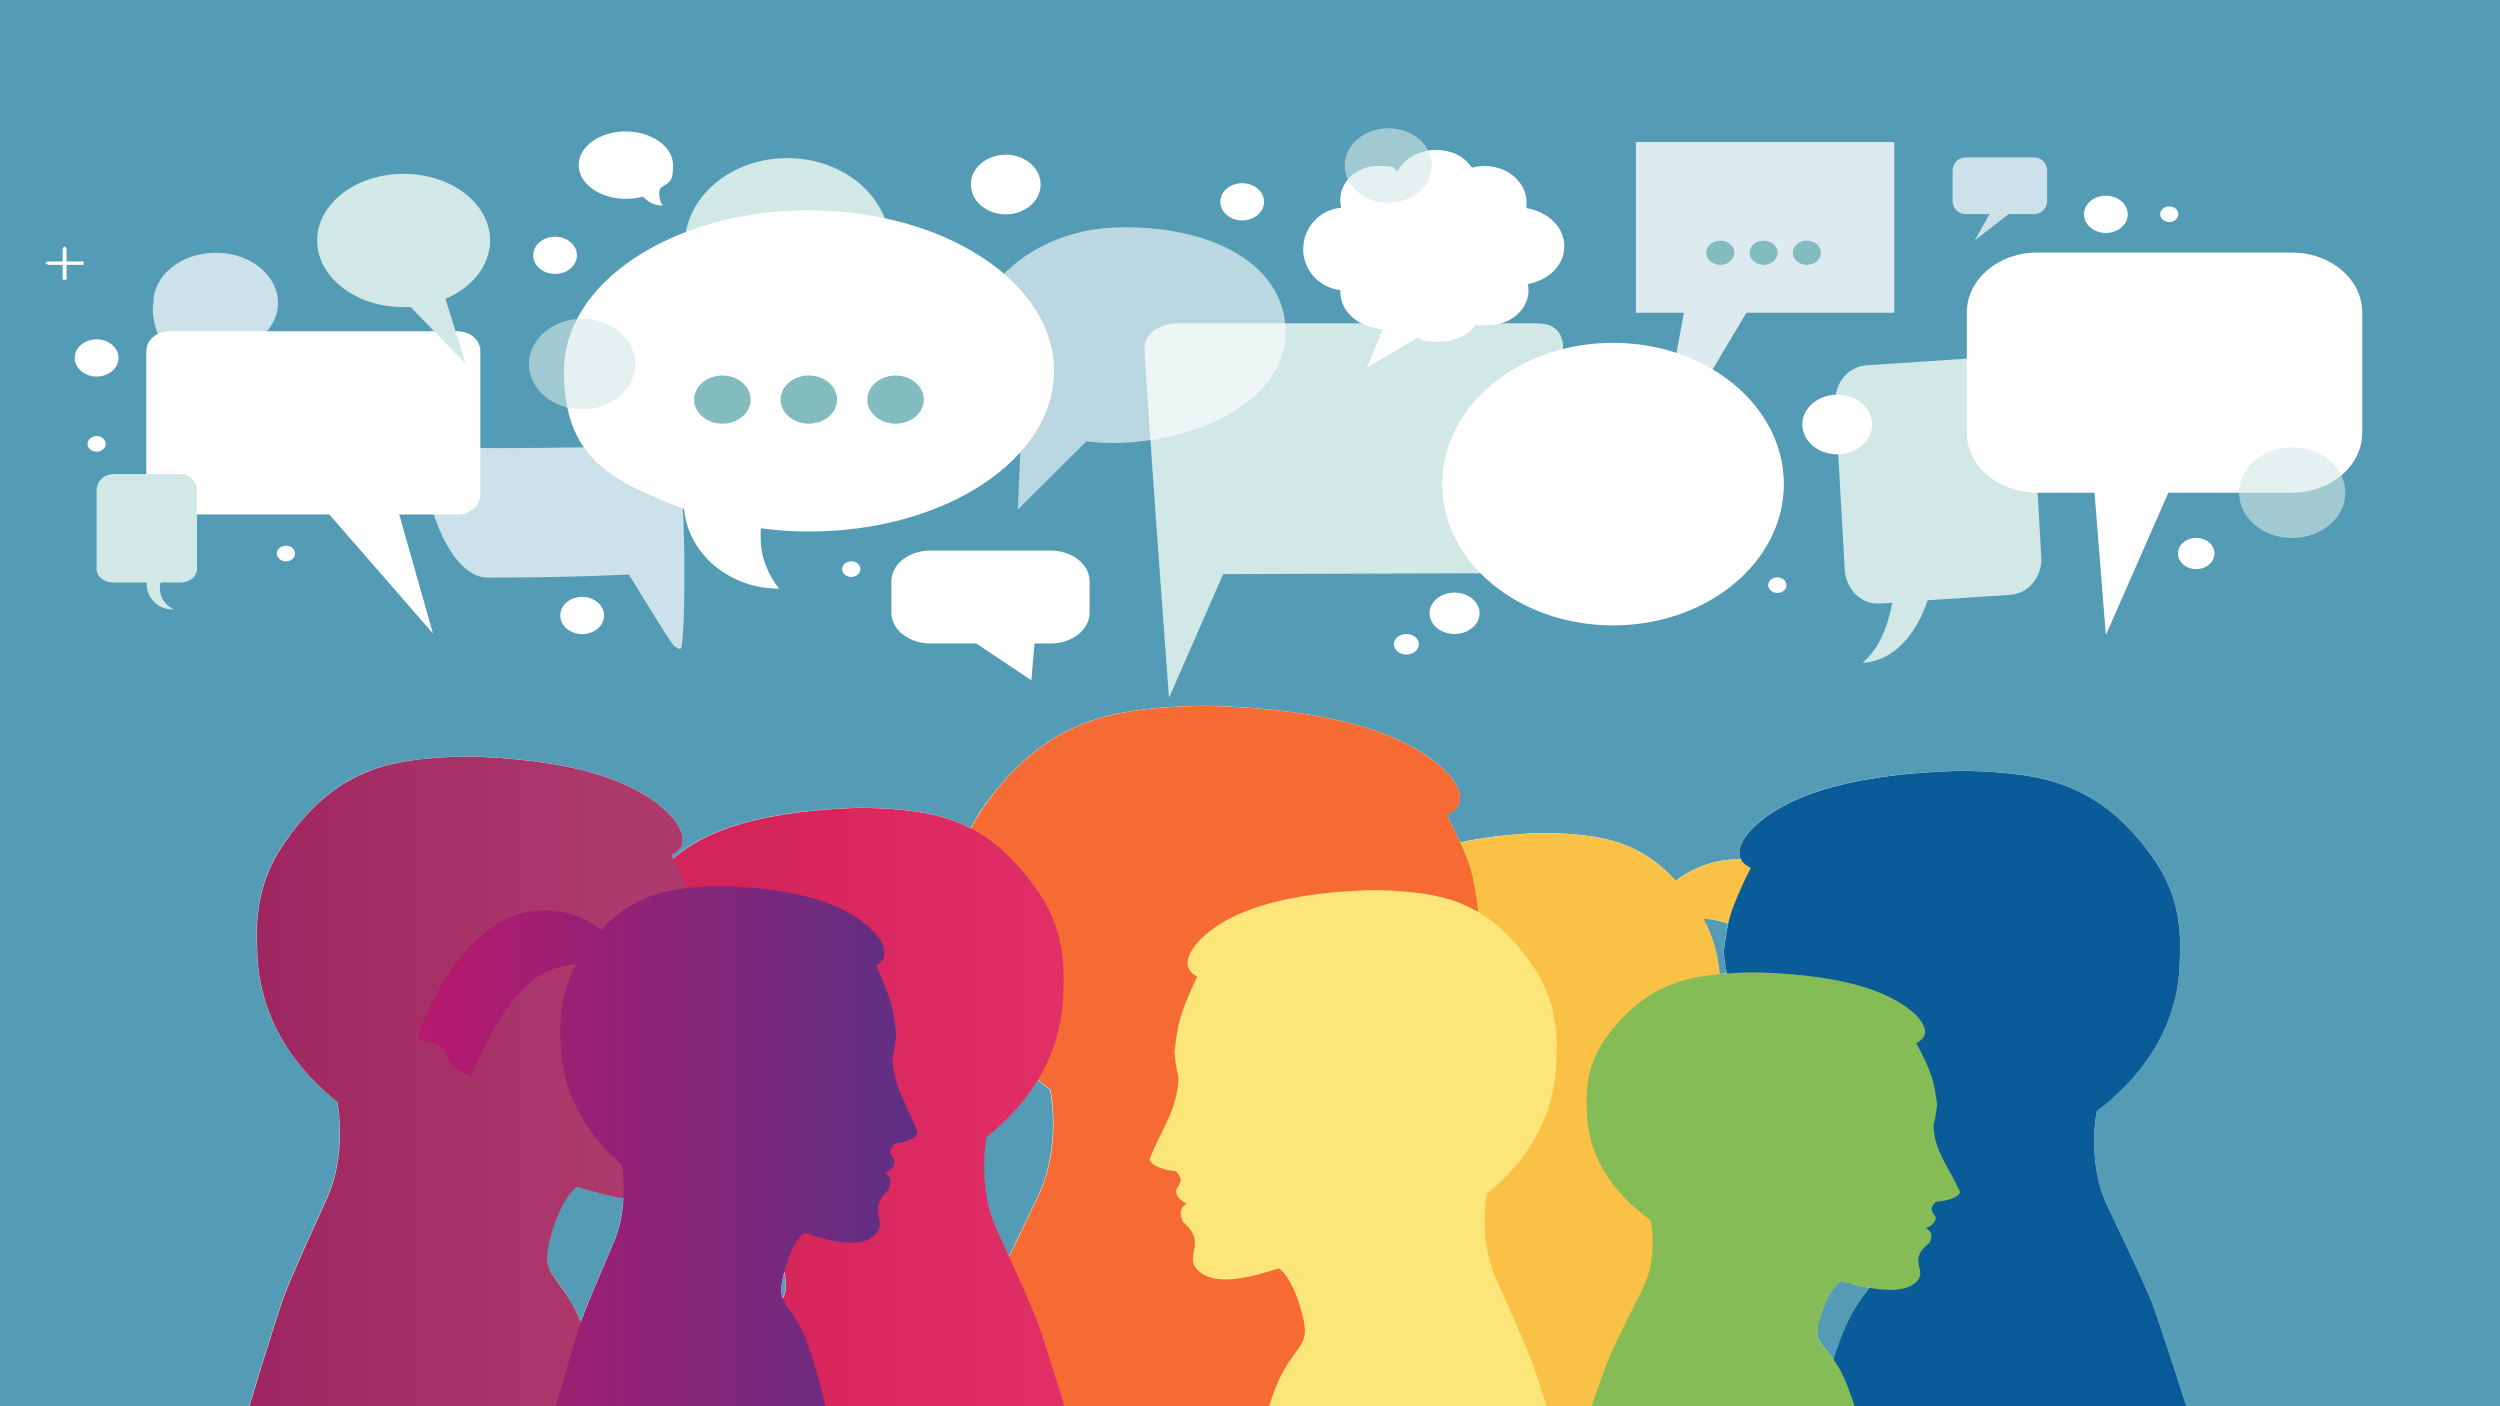 <?xml version="1.0" encoding="UTF-8"?> <svg xmlns="http://www.w3.org/2000/svg" xmlns:xlink="http://www.w3.org/1999/xlink" version="1.1" viewBox="0 0 1920 1080"><defs><style> .st0 { fill: url(#Dégradé_sans_nom_5); } .st0, .st1, .st2, .st3, .st4, .st5, .st6, .st7 { mix-blend-mode: multiply; } .st1 { fill: url(#Dégradé_sans_nom_2); } .st8 { fill: #549cb5; } .st9, .st10, .st11, .st12 { fill: #fff; } .st9, .st13 { opacity: .6; } .st10 { opacity: .8; } .st11 { opacity: .7; } .st14 { isolation: isolate; } .st15, .st13 { fill: #d2e8e6; } .st2 { fill: #f9c246; } .st3 { fill: #fce67a; } .st4 { fill: #f66b34; } .st5 { fill: #0a5c99; } .st6 { fill: url(#Dégradé_sans_nom_19); } .st16 { fill: #83bcbf; } .st7 { fill: #85bc55; } </style><linearGradient id="Dégradé_sans_nom_2" data-name="Dégradé sans nom 2" x1="2178.5" y1="418.2" x2="2445.4" y2="418.2" gradientTransform="translate(3750.1 1418.2) rotate(180) scale(1.3 1.3)" gradientUnits="userSpaceOnUse"><stop offset="0" stop-color="#e7346e"></stop><stop offset="1" stop-color="#d32459"></stop></linearGradient><linearGradient id="Dégradé_sans_nom_5" data-name="Dégradé sans nom 5" x1="1652.7" y1="438.8" x2="1932" y2="438.8" gradientTransform="translate(-2031.9 1418.2) scale(1.3 -1.3)" gradientUnits="userSpaceOnUse"><stop offset="0" stop-color="#9a215d"></stop><stop offset="1" stop-color="#ad3a6d"></stop></linearGradient><linearGradient id="Dégradé_sans_nom_19" data-name="Dégradé sans nom 19" x1="320.5" y1="892.7" x2="704.9" y2="892.7" gradientUnits="userSpaceOnUse"><stop offset="0" stop-color="#b8186d"></stop><stop offset="1" stop-color="#5d3084"></stop></linearGradient></defs><g class="st14"><g id="Layer_1"><rect class="st8" x="-44.8" y="-66.4" width="1986" height="1162.6"></rect><g><path class="st15" d="M683.4,188.7c0-37.2-35.3-67.3-78.8-67.3s-78.8,30.1-78.8,67.3,27.5,60.2,64,66.1l48.7,115.8-13.7-116.8c33.7-7.6,58.5-33.8,58.5-65Z"></path><path class="st15" d="M1180.9,248.3h-279.3s-22.5,2-22.5,19.3,18.7,268.3,18.7,268.3l41.6-95s176.9-.5,195.3-.6c18.4,0,24.7-15.3,24.7-15.3l40.7-154s4.3-22.6-19.2-22.6Z"></path><g><ellipse class="st12" cx="1238.8" cy="371.8" rx="131.2" ry="108.5"></ellipse><ellipse class="st12" cx="1117.1" cy="471" rx="19.2" ry="15.9"></ellipse><path class="st12" d="M1080.1,486.9c-5.3,0-9.6,3.6-9.6,7.9s4.3,7.9,9.6,7.9,9.6-3.5,9.6-7.9-4.3-7.9-9.6-7.9Z"></path></g><polygon class="st10" points="1256.4 109.1 1256.4 240.2 1293.2 240.2 1272.1 356.3 1341.2 240.2 1454.8 240.2 1454.8 109.1 1256.4 109.1"></polygon><path class="st12" d="M1000.9,191.2c0-16.7,12.9-30.3,29.2-31.7-.5-1.9-.8-3.9-.8-5.9,0-14.4,12.9-26.1,28.8-26.1s10.8,1.5,15.3,4c5.1-9.6,16.3-16.3,29.4-16.3s22,5.5,27.7,13.6c3-.8,6.3-1.3,9.6-1.3,17.9,0,32.3,12.5,32.3,28s-.2,2.9-.4,4.3c16.7,2.5,29.4,14.7,29.4,29.3s-12,26.1-28,29.1c.3,1.6.5,3.2.5,4.8,0,14.8-13.9,26.8-31,26.8s-6.2-.4-9.1-1.2c-4.8,8.1-16,13.9-29,13.9s-11.4-1.2-16.1-3.2l-39,23.1,12.3-29.5c-18.2-1.2-32.6-13.4-32.6-28.3s0-1.2,0-1.8c-16.1-1.7-28.6-15.2-28.6-31.7Z"></path><path class="st12" d="M351.3,254.4h-221.3c-9.7,0-17.6,6.8-17.6,15.1v110.5c0,8.3,7.9,15.1,17.6,15.1h122.9l79.6,91.4-25.9-91.4h44.7c9.7,0,17.6-6.8,17.6-15.1v-110.5c0-8.3-7.9-15.1-17.6-15.1Z"></path><path class="st11" d="M520.9,358.3c-1.8-6.2-9.4-13-17.1-14.3-3.9-.7-7.9-.9-11.2-.9-33.4,0-106.7,1.9-142,.6-17-.6-23.4,5.9-23.7,15.3-.8,28.1,19.3,84.6,47.5,84.6,65.7,0,108.6-2.4,108.6-2.4,0,0,32.3,53.3,34.8,55,2.5,1.7,5.1,3.3,5.6.7,3.4-17.4,3.2-119.2-2.5-138.6Z"></path><path class="st12" d="M621.3,161.5c-104,0-188.2,55.2-188.2,123.3s37.1,84.6,92.3,106.1c3,34.2,34.5,61.2,73,61.2-8.9-11-14.2-24.5-14.2-39.1s.2-4.8.5-7.2c11.9,1.5,24.1,2.4,36.6,2.4,104,0,188.2-55.2,188.2-123.3s-84.3-123.3-188.2-123.3Z"></path><path class="st11" d="M1562.4,120.9h-53c-5.4,0-9.8,4.5-9.8,10.1v23.3c0,5.6,4.4,10.1,9.8,10.1h18.6l-11.4,20.2,26.1-20.2h19.7c5.4,0,9.8-4.5,9.8-10.1v-23.3c0-5.6-4.4-10.1-9.8-10.1Z"></path><path class="st15" d="M138.2,364.1h-51c-7.2,0-13,5.6-13,12.5v60.4c0,5.8,5.8,10.4,13,10.4h25.5c-.7,10.6,7.3,19.7,18.3,20.6.9,0,1.8,0,2.7,0-7.2-3-11.8-10.4-10.8-18.5,0-.7.2-1.4.4-2.1h15c7.2,0,13-4.7,13-10.4v-60.4c0-6.9-5.8-12.5-13-12.5Z"></path><path class="st15" d="M376.4,184.7c0-28.3-29.7-51.2-66.4-51.2s-66.4,22.9-66.4,51.2,29.7,51.2,66.4,51.2,3.5,0,5.3-.2l42.4,43.8-15.6-50c20.5-8.7,34.3-25.5,34.3-44.9Z"></path><path class="st12" d="M836.8,470.7c0,13-13.5,23.5-30.2,23.5h-12.1s-2.4,28.3-2.4,28.3l-42.3-28.3h-35c-16.7,0-30.2-10.5-30.2-23.5v-24.4c0-13,13.5-23.5,30.2-23.5h91.8c16.7,0,30.2,10.5,30.2,23.5v24.4s0,0,0,0Z"></path><path class="st11" d="M165.7,194.1c-26.4,0-47.9,17.2-47.9,38.5,0,0-3.3,12,7.6,33.4,10.9,21.4,31.7,28.7,31.7,28.7,0,0-3.7-10.6-6-25.4,4.6,1.2,9.4,1.8,14.5,1.8,26.4,0,47.9-17.2,47.9-38.5s-21.4-38.5-47.9-38.5Z"></path><path class="st15" d="M1567.7,427.7l-7.3-128.1c-.9-15.1-13-26.7-27-25.7l-100.1,6.7c-14,.9-24.7,14-23.8,29.1l7.3,128.1c.9,15.1,13,26.7,27,25.7l9.5-.6c-3.7,19.8-11,36.2-22.9,46.2,2.7-.1,5.4-.5,8.1-1.2,19-4.8,33.8-22.6,41.9-46.9l63.5-4.2c14-.9,24.7-14,23.8-29.1Z"></path><path class="st9" d="M986.5,244.2c-8.1-48-66.3-72.2-131.6-69.4-68.9,3-121,57.4-102.3,104.5,6.7,17.1,17.7,30.9,32.1,41.1l-3,70.9,52.7-52.4c14.8,2,31.2,1.8,48.7-.9,64.6-9.7,111.5-45.9,103.4-93.9Z"></path><path class="st12" d="M1760.4,378.4h-95.1l-48,109.3-8.7-109.3h-44.4c-29.5,0-53.7-20.6-53.7-45.9v-92.6c0-25.2,24.2-45.9,53.7-45.9h196.3c29.5,0,53.7,20.6,53.7,45.9v92.6c0,25.2-24.2,45.9-53.7,45.9Z"></path><ellipse class="st12" cx="772.4" cy="141.7" rx="26.8" ry="22.9"></ellipse><ellipse class="st13" cx="447.1" cy="279.6" rx="40.8" ry="34.8"></ellipse><ellipse class="st13" cx="1760.4" cy="378.4" rx="40.8" ry="34.8"></ellipse><ellipse class="st13" cx="1066.2" cy="127.1" rx="33.5" ry="28.6"></ellipse><ellipse class="st12" cx="1617.3" cy="164.6" rx="16.8" ry="14.3"></ellipse><ellipse class="st12" cx="954" cy="155" rx="16.8" ry="14.3"></ellipse><ellipse class="st12" cx="426.3" cy="196.1" rx="16.8" ry="14.3"></ellipse><ellipse class="st12" cx="1686.7" cy="425.1" rx="14" ry="12"></ellipse><ellipse class="st12" cx="653.8" cy="437.1" rx="7" ry="6"></ellipse><ellipse class="st12" cx="219.6" cy="425.1" rx="7" ry="6"></ellipse><ellipse class="st12" cx="1666" cy="164.5" rx="7" ry="6"></ellipse><ellipse class="st12" cx="74.2" cy="340.9" rx="7" ry="6"></ellipse><ellipse class="st12" cx="74.2" cy="274.9" rx="16.8" ry="14.3"></ellipse><path class="st12" d="M480.6,101c20,0,36.3,11.6,36.3,25.9s-3.4,12.6-9,17.1c0,0-2.2.5-1.4,6.8.8,6.1,2.6,7,2.6,7,0,0-4.6.4-9.4-2.2-4.8-2.6-5.7-4.7-5.7-4.7-4.1,1.2-8.6,1.8-13.3,1.8-20,0-36.3-11.6-36.3-25.9s16.2-25.9,36.3-25.9Z"></path><ellipse class="st12" cx="447.1" cy="472.7" rx="16.8" ry="14.3"></ellipse><ellipse class="st12" cx="1411" cy="326" rx="26.8" ry="22.9"></ellipse><ellipse class="st12" cx="1365" cy="449.4" rx="7" ry="6"></ellipse><g><ellipse class="st16" cx="554.8" cy="306.9" rx="21.7" ry="18.5"></ellipse><ellipse class="st16" cx="621.2" cy="306.9" rx="21.7" ry="18.5"></ellipse><ellipse class="st16" cx="687.8" cy="306.9" rx="21.7" ry="18.5"></ellipse></g><g><ellipse class="st16" cx="1321.2" cy="194.1" rx="10.8" ry="9.3"></ellipse><ellipse class="st16" cx="1354.4" cy="194.1" rx="10.8" ry="9.3"></ellipse><ellipse class="st16" cx="1387.7" cy="194.1" rx="10.8" ry="9.3"></ellipse></g></g><g><path class="st12" d="M48.1,192.2v22.6h3v-22.6c0-1.6-.7-2.9-1.5-2.9s-1.5,1.3-1.5,2.9Z"></path><path class="st12" d="M38.4,203.4h25.8v-2.6h-25.8c-1.9,0-3.4.6-3.4,1.3s1.5,1.3,3.4,1.3Z"></path></g><path class="st12" d="M1688.6,1110.5s-9.8-33.8-33.2-103c-6.3-18.7-29.4-65.1-37.4-82.5-11.9-25.8-10.6-56.3-7.7-71.7,28-21,63.2-59,63.8-116.4,2.3-39.6-9.1-64-25.6-84.9-17.6-22.3-38.5-42.2-73.1-52.2-26.8-7.8-64.7-8.1-76.2-7.7-90.2,3.3-130.3,23-151,41.7,0,0-17.3,15.1-11.1,26.3-21.9-.8-39,8-50.2,16.3-11.5-12.7-25.6-23.4-45.1-29.7-21.5-6.9-51.8-7.2-61-6.9-23.9,1-43.4,3.6-59.4,7.2-2.7-5.9-6-12.8-10.2-21,25-11.8-4.2-36.8-4.2-36.8-23.7-21-69.7-43.2-173.2-47-13.2-.5-56.7,0-87.4,8.7-39.6,11.3-63.6,33.8-83.8,58.9-6.5,8.1-12.4,16.7-17.1,26.3-6.2-3.2-12.9-5.9-20.3-8.2-24.7-7.5-59.7-7.8-70.3-7.4-81.1,3.1-118.3,21.2-137.8,38.8-.4-.9-.9-1.8-1.3-2.8,21-10.7-3.6-33.1-3.6-33.1-20-18.9-58.7-38.9-145.9-42.3-11.1-.4-47.7,0-73.6,7.8-33.4,10.1-53.6,30.4-70.6,53-15.9,21.2-27,45.9-24.8,86.1.5,58.3,34.6,96.8,61.6,118.1,2.9,15.7,4.1,46.5-7.4,72.8-7.8,17.7-30,64.7-36.1,83.7-22.6,70.2-32.1,104.5-32.1,104.5,0,0,211.9,0,289.4,0-.2-.6-.4-1.4-.7-2.4,25,0,56,0,85.5,0-2.2,8.4-3.7,14.7-4.4,17,36.8,0,105.3,0,165,0-1,3.4-1.5,5.1-1.5,5.1,0,0,136.3,0,244.9,0-2.5,9.7-4.3,17.1-5,19.5,67.2,0,250.8,0,250.8,0,0,0-4-14.5-12.9-44,6.7,0,13.4,0,20,0-4.9,14.7-7.1,22-7.1,22,0,0,168.4,0,230,0-.6-1.8-2-6.9-3.9-13.7,96.8,0,255.2,0,255.2,0ZM764.5,942.3c-11-25-9.8-54.4-7.1-69.3,13.1-10.3,27.9-24.8,39.4-43.7,3.2,2.7,6.4,5.2,9.6,7.5,3.4,17.4,4.9,51.7-8.8,80.9-4.7,10.1-14,28.7-22.8,47.4-4.2-9.2-7.9-17.3-10.2-22.6ZM420.1,963.4c1.1-13.5,11.4-45.2,23.2-52.2,8.3,2.6,21.8,6.9,35.4,8.7-.6,10.5-2.5,22.2-6.9,32.9-5.3,12.9-19.7,45.1-25.8,62.5-13.3-32.6-27.3-34.5-25.9-52ZM600.1,988.8c.2-3,1-7,2.1-11.4.6,2.8,1,5.3,1.2,7.4.4,5-.5,8.6-2.3,12.1-.8-2.3-1.2-4.9-.9-8.1ZM1395.6,1021.2c.9-9.7,9.1-32.4,18.5-37.5,5.3,1.5,13.2,3.8,21.7,5.3-5.8,7.4-13.9,17.2-21.5,37.3-2.1,5.5-4.2,11.5-6.2,17.8-7.4-10.5-13.2-13.7-12.4-22.9ZM1327.2,709.2c-1.5,6.5-2.3,12.9-3.5,21.8.4,5.7,1.3,11.2,2.3,16.5-1.8.1-3.6.3-5.5.5-1.5-17.1-6-30.5-12.4-42.2,4.6-.3,10.7.6,19.1,3.5Z"></path><path class="st2" d="M1043.3,783.9c-1.4-6.3-2.5-13.1-3-20.1,2.6-20.9,3-27,16.7-57.6-17.4-9.4,2.9-29.1,2.9-29.1,16.6-16.6,48.7-34.2,121-37.2,9.2-.4,39.6,0,61,6.9,19.5,6.3,33.6,17,45.1,29.7,14.4-10.7,38.7-22.4,70.4-12.9,57.9,20.7,83.8,103.4,83.8,103.4l-21.1,7.5-7.7,16.1-16.5,8.9s-26.9-75.4-67.3-89.8c-9-3.2-15.5-4.2-20.3-3.9,8.8,16.1,14.1,35.4,12.7,63.3-.4,51.2-28.7,85.1-51.1,103.8-2.4,13.8-3.4,40.9,6.1,64,6.4,15.5,24.9,56.9,30,73.6,18.8,61.7,26.6,91.9,26.6,91.9,0,0-175.7,0-240,0,1.8-6.5,11.1-48.7,20.1-75.2,11.6-33.9,24.7-34.9,23.4-51.1-.9-11.9-9.5-39.7-19.3-45.9-14.3,4.7-47.7,16.2-60.4.3-5.6-7-.7-13.3-1.2-21-.4-6.1-4.4-11.1-9-15.2,0,0-1.4-4.2-1.4-5.2-.2-4,.9-6.6,4.6-8.6-4-1.6-9-6.1-7.8-11.1,5-6.6,3.1-9.1-.3-13.8-5.9-.3-19.3-3.6-19.3-9.7,8.8-22.8,20.4-37.8,21.2-62.1Z"></path><path class="st4" d="M762.7,609.9c20.2-25.1,44.2-47.6,83.8-58.9,30.7-8.7,74.2-9.2,87.4-8.7,103.5,3.7,149.5,26,173.2,47,0,0,29.2,25,4.2,36.8,19.6,38.6,20.2,46.4,23.9,72.8-.7,8.9-2.2,17.4-4.2,25.4,1.1,30.7,17.7,49.7,30.3,78.5,0,7.7-19.2,11.8-27.6,12.2-4.9,5.9-7.6,9-.4,17.4,1.8,6.3-5.4,12.1-11.1,14.1,5.3,2.4,6.9,5.7,6.5,10.8,0,1.2-2.1,6.6-2.1,6.6-6.6,5.2-12.3,11.5-12.8,19.2-.7,9.7,6.3,17.7-1.7,26.5-18.2,20.2-66,5.7-86.5-.3-14,7.8-26.3,43-27.6,58-1.8,20.6,17,21.7,33.6,64.6,12.9,33.4,26.2,86.8,28.8,95-92,0-343.5,0-343.5,0,0,0,11.2-38.1,38.1-116.2,7.3-21.1,33.7-73.4,42.9-93.1,13.7-29.1,12.2-63.4,8.8-80.9-32.1-23.7-72.5-66.5-73.2-131.2-2.6-44.7,10.5-72.2,29.4-95.7Z"></path><path class="st1" d="M792.8,678.5c-16.2-21.5-35.6-40.8-67.5-50.5-24.7-7.5-59.7-7.8-70.3-7.4-83.3,3.2-120.3,22.3-139.4,40.3,0,0-23.5,21.4-3.4,31.6-15.8,33.1-16.3,39.8-19.2,62.4.6,7.6,1.8,14.9,3.4,21.8-.9,26.3-14.3,42.6-24.4,67.3,0,6.6,15.4,10.2,22.2,10.5,3.9,5.1,6.1,7.7.4,14.9-1.4,5.4,4.3,10.4,9,12.1-4.3,2.1-5.5,4.9-5.2,9.3,0,1,1.7,5.6,1.7,5.6,5.3,4.5,9.9,9.9,10.3,16.5.6,8.3-5.1,15.1,1.4,22.7,14.7,17.3,53.1,4.9,69.6-.3,11.3,6.7,21.2,36.8,22.2,49.7,1.4,17.6-13.7,18.6-27,55.4-10.4,28.7-21.1,74.4-23.2,81.5,74.1,0,276.6,0,276.6,0,0,0-9.1-32.7-30.7-99.6-5.9-18.1-27.1-63-34.5-79.8-11-25-9.8-54.4-7.1-69.3,25.8-20.3,58.4-57,58.9-112.5,2.1-38.3-8.4-61.9-23.7-82.1Z"></path><path class="st0" d="M222.2,642c17-22.6,37.2-42.8,70.6-53,25.9-7.9,62.5-8.2,73.6-7.8,87.2,3.4,125.9,23.4,145.9,42.3,0,0,24.6,22.5,3.6,33.1,16.5,34.8,17,41.7,20.1,65.5-.6,8-1.9,15.7-3.6,22.9.9,27.6,14.9,44.7,25.5,70.6,0,6.9-16.1,10.7-23.3,11-4.1,5.3-6.4,8.1-.4,15.7,1.5,5.7-4.5,10.9-9.4,12.7,4.5,2.2,5.8,5.2,5.5,9.7,0,1.1-1.7,5.9-1.7,5.9-5.5,4.7-10.3,10.4-10.8,17.3-.6,8.7,5.3,15.9-1.4,23.9-15.4,18.2-55.6,5.1-72.9-.3-11.8,7-22.1,38.6-23.2,52.2-1.5,18.5,14.3,19.6,28.3,58.1,10.9,30.1,22,78.1,24.3,85.5-77.5,0-289.4,0-289.4,0,0,0,9.5-34.3,32.1-104.5,6.1-19,28.4-66.1,36.1-83.7,11.5-26.2,10.3-57.1,7.4-72.8-27-21.3-61.1-59.8-61.6-118.1-2.2-40.2,8.8-64.9,24.8-86.1Z"></path><path class="st3" d="M1173.9,737.2c-14.7-19.9-32.2-37.7-61.2-46.6-22.4-6.9-54.2-7.2-63.8-6.9-75.5,3-109.1,20.5-126.4,37.2,0,0-21.3,19.8-3.1,29.1-14.3,30.6-14.7,36.7-17.4,57.6.5,7,1.6,13.8,3.1,20.1-.8,24.3-12.9,39.3-22.1,62.1,0,6.1,14,9.4,20.2,9.7,3.6,4.7,5.5,7.1.3,13.8-1.3,5,3.9,9.6,8.1,11.1-3.9,1.9-5,4.5-4.8,8.6,0,1,1.5,5.2,1.5,5.2,4.8,4.1,9,9.1,9.4,15.2.5,7.7-4.6,14,1.2,21,13.3,16,48.2,4.5,63.1-.3,10.2,6.2,19.2,34,20.1,45.9,1.3,16.3-12.4,17.2-24.5,51.1-9.4,26.5-19.1,68.7-21,75.2,67.2,0,250.8,0,250.8,0,0,0-8.2-30.2-27.8-91.9-5.3-16.7-24.6-58.1-31.3-73.7-10-23.1-8.9-50.2-6.4-64,23.4-18.8,53-52.6,53.4-103.9,1.9-35.4-7.7-57.1-21.5-75.7Z"></path><path class="st5" d="M1648.6,652.1c-17.6-22.3-38.5-42.2-73.1-52.2-26.8-7.8-64.7-8.1-76.2-7.7-90.2,3.3-130.3,23-151,41.7,0,0-25.4,22.1-3.7,32.6-17.1,34.3-17.6,41.1-20.8,64.5.6,7.9,2,15.4,3.7,22.6-.9,27.2-15.4,44.1-26.4,69.6,0,6.8,16.7,10.5,24.1,10.8,4.3,5.3,6.6,8,.4,15.4-1.6,5.6,4.7,10.7,9.7,12.5-4.6,2.2-6,5.1-5.7,9.6,0,1.1,1.8,5.8,1.8,5.8,5.7,4.6,10.7,10.2,11.2,17.1.6,8.6-5.5,15.7,1.5,23.5,15.9,17.9,57.5,5,75.4-.3,12.2,6.9,22.9,38.1,24,51.4,1.5,18.2-14.8,19.3-29.3,57.3-11.3,29.6-22.8,77-25.1,84.3,80.2,0,299.5,0,299.5,0,0,0-9.8-33.8-33.2-103-6.3-18.7-29.4-65.1-37.4-82.5-11.9-25.8-10.6-56.3-7.7-71.7,28-21,63.2-59,63.8-116.4,2.3-39.6-9.1-64-25.6-84.9Z"></path><path class="st7" d="M1238.3,790.5c13.5-16.2,29.6-30.7,56.1-38,20.6-5.6,49.7-5.9,58.5-5.6,69.3,2.4,100.1,16.8,116,30.3,0,0,19.5,16.1,2.8,23.8,13.1,25,13.5,30,16,47-.5,5.7-1.5,11.2-2.8,16.4.7,19.8,11.9,32.1,20.3,50.7,0,5-12.8,7.7-18.5,7.9-3.3,3.8-5.1,5.8-.3,11.2,1.2,4.1-3.6,7.8-7.5,9.1,3.5,1.6,4.6,3.7,4.4,7,0,.8-1.4,4.2-1.4,4.2-4.4,3.4-8.2,7.4-8.6,12.4-.5,6.3,4.2,11.4-1.1,17.1-12.2,13-44.2,3.7-57.9-.2-9.4,5-17.6,27.7-18.5,37.5-1.2,13.3,11.4,14,22.5,41.7,8.6,21.6,17.5,56.1,19.3,61.4-61.6,0-230,0-230,0,0,0,7.5-24.6,25.5-75,4.9-13.7,22.5-47.4,28.7-60.1,9.2-18.8,8.2-41,5.9-52.2-21.5-15.3-48.6-42.9-49-84.8-1.7-28.9,7-46.6,19.7-61.8Z"></path><path class="st6" d="M685.5,812.7c1.3-5.8,2.3-12,2.7-18.5-2.3-19.1-2.7-24.8-15.3-52.8,16-8.6-2.7-26.7-2.7-26.7-15.2-15.2-44.7-31.4-111-34.1-8.4-.3-36.3,0-56,6.3-17.9,5.8-30.8,15.6-41.4,27.2-13.2-9.9-35.5-20.5-64.5-11.9-53.1,19-76.8,94.9-76.8,94.9l19.3,6.9,7.1,14.8,15.1,8.2s24.7-69.1,61.7-82.4c8.2-2.9,14.2-3.9,18.6-3.6-8.1,14.7-13,32.5-11.7,58,.4,47,26.3,78,46.9,95.2,2.2,12.6,3.1,37.5-5.6,58.7-5.9,14.3-22.8,52.2-27.5,67.5-17.2,56.6-24.4,84.3-24.4,84.3,0,0,161.1,0,220.1,0-1.7-6-10.2-44.7-18.5-69-10.6-31.1-22.6-32-21.5-46.9.8-10.9,8.7-36.4,17.7-42.1,13.1,4.4,43.7,14.9,55.4.2,5.1-6.4.6-12.2,1.1-19.2.4-5.6,4-10.2,8.2-14,0,0,1.3-3.9,1.3-4.8.2-3.7-.8-6.1-4.2-7.9,3.7-1.4,8.3-5.6,7.1-10.2-4.6-6.1-2.9-8.3.3-12.6,5.4-.3,17.7-3.3,17.7-8.9-8.1-20.9-18.7-34.7-19.4-56.9Z"></path></g></g></svg> 